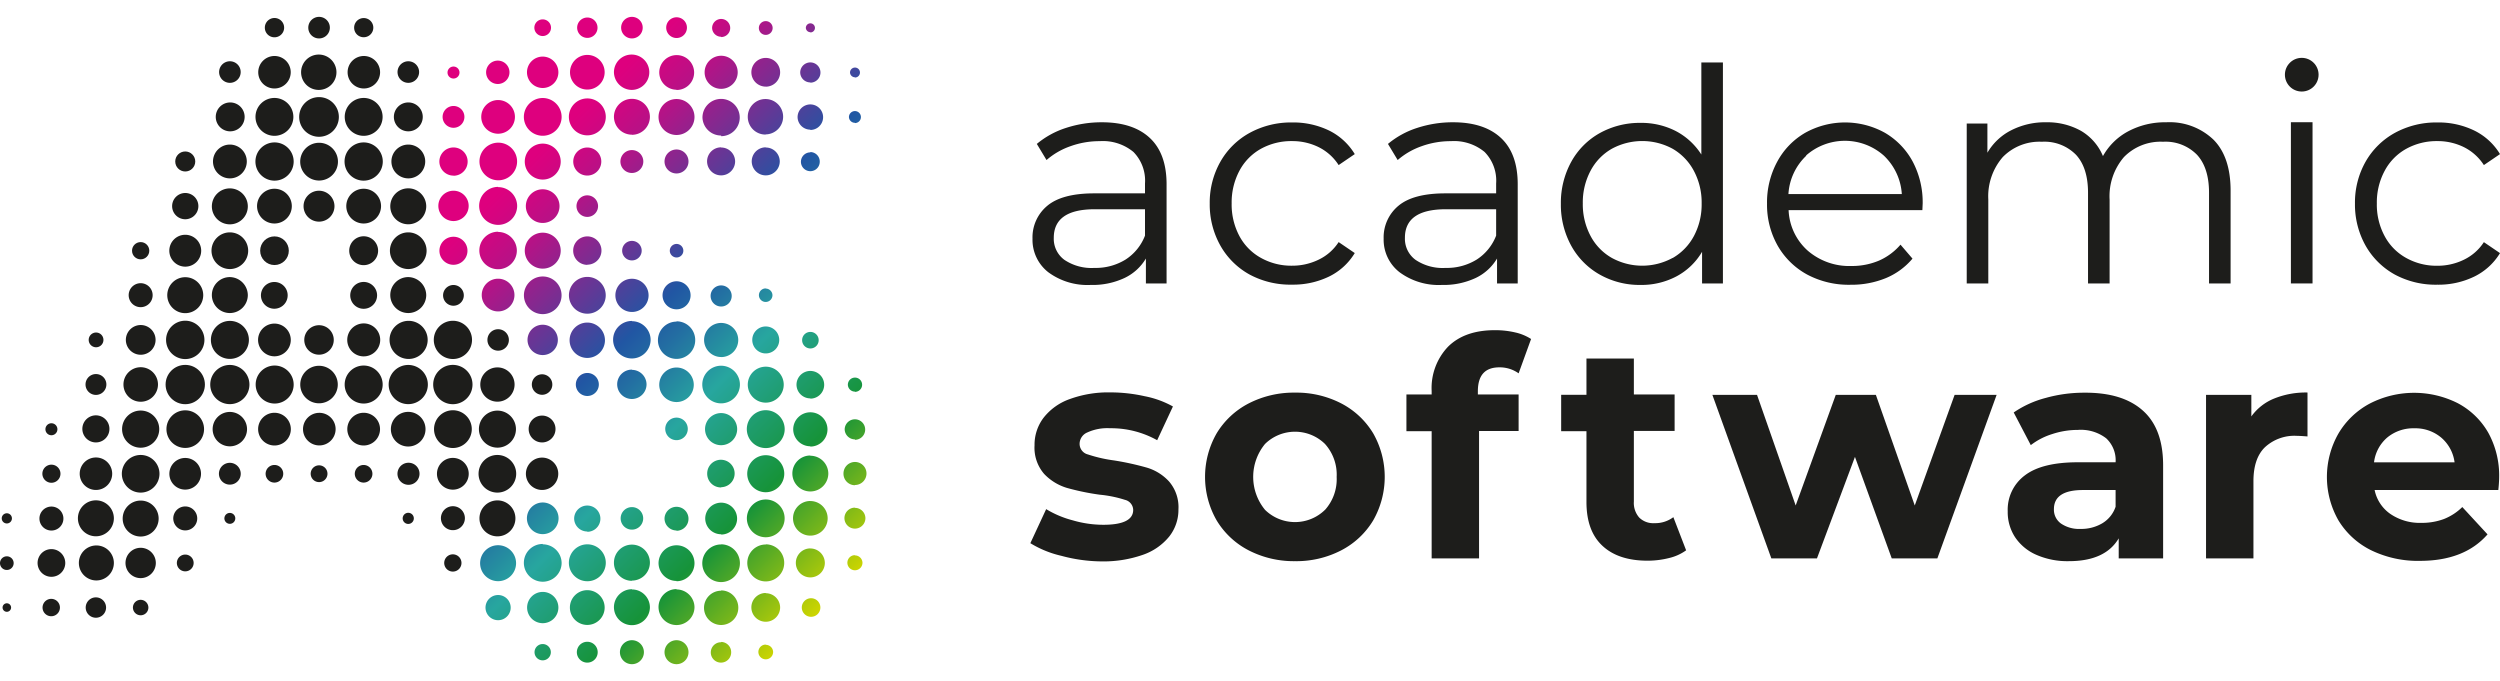 <svg xmlns="http://www.w3.org/2000/svg" xmlns:xlink="http://www.w3.org/1999/xlink" viewBox="0 0 417.14 107.95" height="190.625" width="699.997"><defs><style>.cls-1{fill:#1d1d1b;}.cls-2{fill:url(#Nieuwe_verloopstaal_3);}</style><linearGradient id="Nieuwe_verloopstaal_3" x1="147.02" y1="88.93" x2="70.76" y2="12.67" gradientUnits="userSpaceOnUse"><stop offset="0" stop-color="#cdd500"/><stop offset="0.19" stop-color="#169339"/><stop offset="0.36" stop-color="#27a69f"/><stop offset="0.46" stop-color="#236da2"/><stop offset="0.51" stop-color="#2156a3"/><stop offset="0.56" stop-color="#45459c"/><stop offset="0.65" stop-color="#86288f"/><stop offset="0.72" stop-color="#b61286"/><stop offset="0.78" stop-color="#d30580"/><stop offset="0.81" stop-color="#de007e"/></linearGradient></defs><g id="Laag_2" data-name="Laag 2"><g id="Layer_1" data-name="Layer 1"><path class="cls-1" d="M191.86,20.2q2.79,2.61,2.79,7.73V44.47H191.2V40.31a8.25,8.25,0,0,1-3.57,3.25A12.51,12.51,0,0,1,182,44.72a11,11,0,0,1-7.1-2.13A6.87,6.87,0,0,1,172.28,37a6.84,6.84,0,0,1,2.46-5.48c1.64-1.38,4.26-2.08,7.84-2.08h8.47V27.78a6.82,6.82,0,0,0-1.93-5.25,8,8,0,0,0-5.63-1.8,14.29,14.29,0,0,0-4.87.84,12.11,12.11,0,0,0-4,2.31L173,21.19a14.49,14.49,0,0,1,4.87-2.67,19.16,19.16,0,0,1,6-.94C187.33,17.58,190,18.46,191.86,20.2ZM187.8,40.49a8.29,8.29,0,0,0,3.25-4V32.09h-8.37c-4.56,0-6.85,1.59-6.85,4.77a4.35,4.35,0,0,0,1.78,3.68,8.11,8.11,0,0,0,5,1.34A9.46,9.46,0,0,0,187.8,40.49Z"/><path class="cls-1" d="M208.53,43a12.53,12.53,0,0,1-4.9-4.84,14,14,0,0,1-1.78-7,13.85,13.85,0,0,1,1.78-7,12.54,12.54,0,0,1,4.9-4.82,14.35,14.35,0,0,1,7.07-1.73,13.68,13.68,0,0,1,6.17,1.35,10.34,10.34,0,0,1,4.28,3.93l-2.69,1.83a8.38,8.38,0,0,0-3.35-3,9.9,9.9,0,0,0-4.41-1A10.47,10.47,0,0,0,210.4,22a9.05,9.05,0,0,0-3.6,3.68,11.23,11.23,0,0,0-1.29,5.43,11.17,11.17,0,0,0,1.29,5.45,9,9,0,0,0,3.6,3.65,10.37,10.37,0,0,0,5.2,1.3,10,10,0,0,0,4.41-1,8.15,8.15,0,0,0,3.35-2.94l2.69,1.83a10.23,10.23,0,0,1-4.31,3.93,13.7,13.7,0,0,1-6.14,1.34A14.34,14.34,0,0,1,208.53,43Z"/><path class="cls-1" d="M250.45,20.2q2.79,2.61,2.79,7.73V44.47h-3.45V40.31a8.25,8.25,0,0,1-3.57,3.25,12.54,12.54,0,0,1-5.61,1.16,11,11,0,0,1-7.1-2.13A6.87,6.87,0,0,1,230.87,37a6.84,6.84,0,0,1,2.46-5.48c1.64-1.38,4.25-2.08,7.84-2.08h8.47V27.78a6.82,6.82,0,0,0-1.93-5.25,8,8,0,0,0-5.63-1.8,14.29,14.29,0,0,0-4.87.84,12.26,12.26,0,0,0-4,2.31l-1.62-2.69a14.49,14.49,0,0,1,4.87-2.67,19.11,19.11,0,0,1,6-.94C245.92,17.58,248.59,18.46,250.45,20.2Zm-4.06,20.29a8.29,8.29,0,0,0,3.25-4V32.09h-8.37q-6.86,0-6.85,4.77a4.35,4.35,0,0,0,1.78,3.68,8.11,8.11,0,0,0,5,1.34A9.46,9.46,0,0,0,246.39,40.49Z"/><path class="cls-1" d="M287.48,7.6V44.47H284V39.19a10.85,10.85,0,0,1-4.29,4.11,12.49,12.49,0,0,1-6,1.42A13.52,13.52,0,0,1,266.94,43a12.35,12.35,0,0,1-4.77-4.82,14.22,14.22,0,0,1-1.73-7,14.22,14.22,0,0,1,1.73-7,12.23,12.23,0,0,1,4.77-4.8,13.72,13.72,0,0,1,6.79-1.7,12.56,12.56,0,0,1,5.86,1.35,11.21,11.21,0,0,1,4.29,3.93V7.6Zm-8.39,32.63a9.23,9.23,0,0,0,3.55-3.67,11.23,11.23,0,0,0,1.29-5.43,11.23,11.23,0,0,0-1.29-5.43A9.25,9.25,0,0,0,279.09,22a10.63,10.63,0,0,0-10.15,0,9.12,9.12,0,0,0-3.55,3.68,11.23,11.23,0,0,0-1.29,5.43,11.23,11.23,0,0,0,1.29,5.43,9.1,9.1,0,0,0,3.55,3.67,10.56,10.56,0,0,0,10.15,0Z"/><path class="cls-1" d="M320.76,32.24H298.44A9.56,9.56,0,0,0,301.63,39a10.62,10.62,0,0,0,7.31,2.56,11.52,11.52,0,0,0,4.56-.89A10,10,0,0,0,317.11,38l2,2.33a11.59,11.59,0,0,1-4.44,3.25,15.11,15.11,0,0,1-5.86,1.11A14.77,14.77,0,0,1,301.56,43a12.59,12.59,0,0,1-4.95-4.84,13.85,13.85,0,0,1-1.77-7,14.22,14.22,0,0,1,1.7-7,12.28,12.28,0,0,1,4.66-4.82,13.68,13.68,0,0,1,13.32,0,12.31,12.31,0,0,1,4.62,4.79,14.52,14.52,0,0,1,1.67,7Zm-19.35-9.1a9.6,9.6,0,0,0-3,6.42h18.92a9.69,9.69,0,0,0-3-6.42,9.79,9.79,0,0,0-13,0Z"/><path class="cls-1" d="M369.33,20.48c1.91,1.92,2.86,4.77,2.86,8.52V44.47h-3.6V29.35q0-4.16-2-6.34a7.32,7.32,0,0,0-5.66-2.18,8.53,8.53,0,0,0-6.54,2.56A10,10,0,0,0,352,30.47v14h-3.6V29.35c0-2.77-.66-4.88-2-6.34a7.39,7.39,0,0,0-5.71-2.18,8.55,8.55,0,0,0-6.52,2.56,10,10,0,0,0-2.41,7.08v14h-3.6V17.79h3.45v4.87a9.63,9.63,0,0,1,4-3.76,12.43,12.43,0,0,1,5.83-1.32A11.5,11.5,0,0,1,347.21,19a8.77,8.77,0,0,1,3.68,4.22,10.42,10.42,0,0,1,4.23-4.14,13.06,13.06,0,0,1,6.32-1.5A10.6,10.6,0,0,1,369.33,20.48Z"/><path class="cls-1" d="M382.25,17.57h3.61v26.9h-3.61Z"/><path class="cls-1" d="M399.61,43a12.59,12.59,0,0,1-4.9-4.84,14,14,0,0,1-1.77-7,13.85,13.85,0,0,1,1.77-7,12.61,12.61,0,0,1,4.9-4.82,14.39,14.39,0,0,1,7.08-1.73,13.64,13.64,0,0,1,6.16,1.35,10.3,10.3,0,0,1,4.29,3.93l-2.69,1.83a8.44,8.44,0,0,0-3.35-3,9.9,9.9,0,0,0-4.41-1,10.47,10.47,0,0,0-5.2,1.29,9.05,9.05,0,0,0-3.6,3.68,11.12,11.12,0,0,0-1.3,5.43,11.07,11.07,0,0,0,1.3,5.45,9,9,0,0,0,3.6,3.65,10.37,10.37,0,0,0,5.2,1.3,10,10,0,0,0,4.41-1,8.22,8.22,0,0,0,3.35-2.94l2.69,1.83a10.26,10.26,0,0,1-4.32,3.93,13.66,13.66,0,0,1-6.13,1.34A14.38,14.38,0,0,1,399.61,43Z"/><path class="cls-1" d="M177.1,89.92a17.32,17.32,0,0,1-5.18-2.11l2.64-5.68A16.6,16.6,0,0,0,179,84a18.21,18.21,0,0,0,5.08.74c3.34,0,5-.83,5-2.49a1.77,1.77,0,0,0-1.37-1.67,19.77,19.77,0,0,0-4.21-.86A40.72,40.72,0,0,1,178,78.58a8.68,8.68,0,0,1-3.78-2.33,6.67,6.67,0,0,1-1.6-4.77,7.43,7.43,0,0,1,1.5-4.59,9.58,9.58,0,0,1,4.36-3.12,18.72,18.72,0,0,1,6.77-1.12,26.14,26.14,0,0,1,5.76.64A15.83,15.83,0,0,1,195.71,65l-2.63,5.63a15.73,15.73,0,0,0-7.87-2,8,8,0,0,0-3.8.71,2.08,2.08,0,0,0-1.27,1.83A1.82,1.82,0,0,0,181.51,73a23.79,23.79,0,0,0,4.36,1,46.76,46.76,0,0,1,5.48,1.2,8.19,8.19,0,0,1,3.7,2.3,6.57,6.57,0,0,1,1.58,4.67,7.2,7.2,0,0,1-1.53,4.52,9.78,9.78,0,0,1-4.43,3.07,20,20,0,0,1-6.93,1.09A26.39,26.39,0,0,1,177.1,89.92Z"/><path class="cls-1" d="M208.34,89A13.42,13.42,0,0,1,203,84a14.6,14.6,0,0,1,0-14.51,13.44,13.44,0,0,1,5.35-5,16.42,16.42,0,0,1,7.74-1.8,16.24,16.24,0,0,1,7.71,1.8,13.45,13.45,0,0,1,5.33,5,14.67,14.67,0,0,1,0,14.51,13.43,13.43,0,0,1-5.33,5,16.25,16.25,0,0,1-7.71,1.81A16.43,16.43,0,0,1,208.34,89Zm12.74-6.74a7.67,7.67,0,0,0,1.95-5.5,7.66,7.66,0,0,0-1.95-5.51,7.15,7.15,0,0,0-10,0,8.64,8.64,0,0,0,0,11,7.15,7.15,0,0,0,10,0Z"/><path class="cls-1" d="M246.59,63h6.8v6.09h-6.6V90.35h-7.91V69.12h-4.21V63h4.21v-.58A10,10,0,0,1,241.64,55c1.85-1.82,4.44-2.73,7.79-2.73a14.63,14.63,0,0,1,3.37.37,8.19,8.19,0,0,1,2.67,1.1l-2.08,5.73a5.43,5.43,0,0,0-3.2-1c-2.4,0-3.6,1.31-3.6,4Z"/><path class="cls-1" d="M281.34,89a7.92,7.92,0,0,1-2.86,1.29,14.45,14.45,0,0,1-3.58.44q-4.87,0-7.53-2.49c-1.78-1.66-2.66-4.09-2.66-7.31V69.13h-4.22V63.05h4.22V57h7.91v6h6.8v6.08h-6.8V80.87a3.69,3.69,0,0,0,.89,2.66,3.3,3.3,0,0,0,2.51.94,5.05,5.05,0,0,0,3.19-1Z"/><path class="cls-1" d="M333.15,63.06l-9.89,27.29h-7.61l-6.14-16.94-6.34,16.94h-7.61l-9.84-27.29h7.45l6.45,18.46,6.69-18.46H313l6.49,18.46,6.65-18.46Z"/><path class="cls-1" d="M357.53,65.67q3.39,3,3.4,9.11V90.35h-7.41V87q-2.24,3.81-8.32,3.81a12.89,12.89,0,0,1-5.45-1.07,8.19,8.19,0,0,1-3.53-2.94A7.66,7.66,0,0,1,335,82.49a7.13,7.13,0,0,1,2.87-6q2.86-2.18,8.85-2.18H353a5,5,0,0,0-1.57-4,6.93,6.93,0,0,0-4.72-1.4,13.64,13.64,0,0,0-4.28.69,11.31,11.31,0,0,0-3.58,1.85L336,66a17,17,0,0,1,5.35-2.43,23.79,23.79,0,0,1,6.42-.87Q354.14,62.65,357.53,65.67Zm-6.75,18.82A5.12,5.12,0,0,0,353,81.73V78.94h-5.42q-4.87,0-4.87,3.19a2.82,2.82,0,0,0,1.19,2.41,5.36,5.36,0,0,0,3.27.89A6.86,6.86,0,0,0,350.78,84.49Z"/><path class="cls-1" d="M379.47,63.67a14.09,14.09,0,0,1,5.55-1V70c-.88-.07-1.47-.1-1.77-.1a7.24,7.24,0,0,0-5.33,1.9Q376,73.66,376,77.47V90.35h-7.91V63.06h7.56v3.6A8.68,8.68,0,0,1,379.47,63.67Z"/><path class="cls-1" d="M416.86,78.94H396.22a6.4,6.4,0,0,0,2.64,4A8.72,8.72,0,0,0,404,84.42a10.54,10.54,0,0,0,3.78-.64,9.17,9.17,0,0,0,3.07-2l4.21,4.56q-3.85,4.41-11.26,4.42A17.84,17.84,0,0,1,395.66,89a13.2,13.2,0,0,1-5.48-5,14.61,14.61,0,0,1,0-14.48,13.36,13.36,0,0,1,5.22-5,16.17,16.17,0,0,1,14.69-.07,12.69,12.69,0,0,1,5.1,4.94A14.83,14.83,0,0,1,417,76.81C417,76.91,417,77.62,416.86,78.94Zm-18.51-8.78a6.47,6.47,0,0,0-2.23,4.16h13.44a6.52,6.52,0,0,0-2.23-4.13,6.7,6.7,0,0,0-4.47-1.55A6.83,6.83,0,0,0,398.35,70.16Z"/><circle class="cls-1" cx="384.06" cy="9.64" r="2.81"/><path class="cls-2" d="M105.44,22.22a1.91,1.91,0,1,0,1.9,1.9A1.9,1.9,0,0,0,105.44,22.22Zm-2.76,24.23a2.77,2.77,0,1,0,2.76-2.76A2.76,2.76,0,0,0,102.68,46.45ZM103.81,39a1.63,1.63,0,1,0,1.63-1.63A1.63,1.63,0,0,0,103.81,39ZM90.56,3.19a1.39,1.39,0,1,0-1.4-1.39A1.4,1.4,0,0,0,90.56,3.19ZM98,3.5a1.7,1.7,0,1,0-1.7-1.7A1.71,1.71,0,0,0,98,3.5Zm14.88,36.64A1.13,1.13,0,1,0,111.76,39,1.14,1.14,0,0,0,112.88,40.14ZM98,12.12a2.89,2.89,0,1,0-2.89-2.88A2.88,2.88,0,0,0,98,12.12Zm-7.44-.26a2.62,2.62,0,1,0-2.63-2.62A2.63,2.63,0,0,0,90.56,11.86Zm24.32,12.26a2,2,0,1,0-2,2A2,2,0,0,0,114.88,24.12ZM105.44,3.59a1.8,1.8,0,1,0-1.8-1.79A1.8,1.8,0,0,0,105.44,3.59Zm0,8.59a2.95,2.95,0,1,0-3-2.94A3,3,0,0,0,105.44,12.18Zm7.44,36.61a2.34,2.34,0,1,0-2.33-2.34A2.34,2.34,0,0,0,112.88,48.79Zm0-29.09a3,3,0,1,0-3-3A3,3,0,0,0,112.88,19.7ZM83.11,27.26A3.14,3.14,0,1,0,80,24.12,3.15,3.15,0,0,0,83.11,27.26Zm0-7.77a2.81,2.81,0,1,0-2.81-2.81A2.81,2.81,0,0,0,83.11,19.49Zm-7.44-9.21a1,1,0,1,0-1-1A1,1,0,0,0,75.67,10.28Zm7.44.91a1.95,1.95,0,1,0-2-1.95A1.95,1.95,0,0,0,83.11,11.19ZM75.67,18.5a1.82,1.82,0,1,0-1.82-1.82A1.82,1.82,0,0,0,75.67,18.5Zm0,8a2.36,2.36,0,1,0-2.36-2.36A2.36,2.36,0,0,0,75.67,26.48Zm29.77-6.83a3,3,0,1,0-3-3A3,3,0,0,0,105.44,19.65ZM127.77,3a1.15,1.15,0,0,0,0-2.3,1.15,1.15,0,1,0,0,2.3Zm7.44,15.86a2.13,2.13,0,1,0-2.13-2.13A2.13,2.13,0,0,0,135.21,18.81Zm0,3.74a1.57,1.57,0,1,0,1.57,1.57A1.58,1.58,0,0,0,135.21,22.55Zm0,49.09a2.86,2.86,0,1,0-2.86-2.86A2.86,2.86,0,0,0,135.21,71.64Zm0-8a2.31,2.31,0,1,0-2.31-2.31A2.31,2.31,0,0,0,135.21,63.65Zm-1.37-9.75a1.38,1.38,0,1,0,1.37-1.38A1.37,1.37,0,0,0,133.84,53.9Zm8.81-36.23a1,1,0,1,0-1-1A1,1,0,0,0,142.65,17.67Zm-7.44-6.74a1.69,1.69,0,1,0-1.69-1.69A1.69,1.69,0,0,0,135.21,10.93Zm7.44-.86a.83.83,0,1,0-.82-.83A.83.83,0,0,0,142.65,10.07Zm-7.44-7.52a.76.76,0,1,0-.75-.75A.76.76,0,0,0,135.21,2.55Zm-22.33,9.6A2.91,2.91,0,1,0,110,9.24,2.91,2.91,0,0,0,112.88,12.15Zm29.77,50.37a1.19,1.19,0,1,0-1.18-1.18A1.18,1.18,0,0,0,142.65,62.52Zm0,8a1.71,1.71,0,1,0-1.71-1.71A1.72,1.72,0,0,0,142.65,70.49Zm-24.08-24a1.76,1.76,0,1,0,1.76-1.76A1.76,1.76,0,0,0,118.57,46.45Zm1.76-26.66a3.11,3.11,0,1,0-3.12-3.11A3.11,3.11,0,0,0,120.33,19.79ZM112.88,3.52a1.73,1.73,0,1,0-1.72-1.72A1.73,1.73,0,0,0,112.88,3.52ZM120.33,12a2.76,2.76,0,1,0-2.76-2.75A2.75,2.75,0,0,0,120.33,12Zm7.44-.36a2.4,2.4,0,1,0-2.4-2.39A2.4,2.4,0,0,0,127.77,11.63Zm-7.44,45.12a2.85,2.85,0,1,0-2.85-2.85A2.86,2.86,0,0,0,120.33,56.75Zm0-35a2.34,2.34,0,1,0,2.33,2.33A2.34,2.34,0,0,0,120.33,21.79Zm7.44,23.54a1.13,1.13,0,1,0,1.12,1.12A1.13,1.13,0,0,0,127.77,45.33Zm0-25.7a2.95,2.95,0,1,0-3-2.95A2.95,2.95,0,0,0,127.77,19.63Zm0,2.16a2.34,2.34,0,1,0,2.34,2.33A2.34,2.34,0,0,0,127.77,21.79ZM125.52,53.9a2.25,2.25,0,1,0,2.25-2.25A2.24,2.24,0,0,0,125.52,53.9Zm2.25,10.46a3,3,0,1,0-3-3A3,3,0,0,0,127.77,64.36Zm-7.44-61a1.51,1.51,0,1,0-1.51-1.51A1.51,1.51,0,0,0,120.33,3.31Zm-7.45,82.38a2,2,0,1,0-2-2A2,2,0,0,0,112.88,85.69Zm7.45,18.6A1.7,1.7,0,1,0,122,106,1.7,1.7,0,0,0,120.33,104.29Zm-7.45-10.18a3,3,0,1,0-3-3A3,3,0,0,0,112.88,94.11Zm2.88-32.77a2.88,2.88,0,1,0-2.88,2.87A2.88,2.88,0,0,0,115.76,61.34Zm-2.88-10.55A3.11,3.11,0,1,0,116,53.9,3.11,3.11,0,0,0,112.88,50.79Zm7.45,35.53a2.66,2.66,0,1,0-2.66-2.65A2.65,2.65,0,0,0,120.33,86.32Zm0,9.37a2.86,2.86,0,1,0,2.86,2.86A2.87,2.87,0,0,0,120.33,95.69Zm0-7.72a3.14,3.14,0,1,0,3.13,3.14A3.15,3.15,0,0,0,120.33,88ZM112.88,104a2,2,0,1,0,2,1.95A2,2,0,0,0,112.88,104Zm-7.44-53.27a3.13,3.13,0,1,0,3.12,3.13A3.13,3.13,0,0,0,105.44,50.77Zm0,43.32a3,3,0,1,0-3-3A3,3,0,0,0,105.44,94.09Zm0-35.2a2.45,2.45,0,1,0,2.44,2.45A2.45,2.45,0,0,0,105.44,58.89Zm9.32,9.89a1.88,1.88,0,1,0-1.88,1.88A1.88,1.88,0,0,0,114.76,68.78Zm5.57,9.73A2.29,2.29,0,1,0,118,76.22,2.29,2.29,0,0,0,120.33,78.51Zm-7.45,17a3,3,0,1,0,3,3A3,3,0,0,0,112.88,95.53ZM135.21,97a1.55,1.55,0,0,0,0,3.09,1.55,1.55,0,1,0,0-3.09Zm0-16.23a2.89,2.89,0,1,0,2.89,2.89A2.89,2.89,0,0,0,135.21,80.78Zm0,7.91a2.42,2.42,0,1,0,2.42,2.42A2.43,2.43,0,0,0,135.21,88.69ZM120.33,66.1A2.68,2.68,0,1,0,123,68.78,2.68,2.68,0,0,0,120.33,66.1Zm22.32,12a1.92,1.92,0,1,0-1.91-1.92A1.92,1.92,0,0,0,142.65,78.14Zm0,3.78a1.75,1.75,0,1,0,1.75,1.75A1.74,1.74,0,0,0,142.65,81.92Zm0,7.93a1.26,1.26,0,1,0,1.26,1.26A1.26,1.26,0,0,0,142.65,89.85Zm-7.44-16.63a3,3,0,1,0,3,3A3,3,0,0,0,135.21,73.22Zm-7.44,22.94a2.4,2.4,0,1,0,2.4,2.39A2.4,2.4,0,0,0,127.77,96.16Zm0,8.61A1.23,1.23,0,1,0,129,106,1.22,1.22,0,0,0,127.77,104.77ZM120.33,58.2a3.14,3.14,0,1,0,3.13,3.14A3.15,3.15,0,0,0,120.33,58.2Zm7.44,22.32a3.15,3.15,0,1,0,3.15,3.15A3.15,3.15,0,0,0,127.77,80.52Zm0,7.51a3.08,3.08,0,1,0,3.08,3.08A3.08,3.08,0,0,0,127.77,88Zm0-8.72a3.09,3.09,0,1,0-3.09-3.09A3.09,3.09,0,0,0,127.77,79.31Zm0-13.69a3.16,3.16,0,1,0,3.16,3.16A3.17,3.17,0,0,0,127.77,65.62ZM98,29.77a1.8,1.8,0,1,0,1.79,1.8A1.81,1.81,0,0,0,98,29.77Zm-7.44,74.87A1.36,1.36,0,1,0,91.91,106,1.36,1.36,0,0,0,90.56,104.64Zm0-75.88a2.81,2.81,0,1,0,2.8,2.81A2.81,2.81,0,0,0,90.56,28.76Zm0-7.62a3,3,0,1,0,3,3A3,3,0,0,0,90.56,21.14Zm0,74.8a2.61,2.61,0,1,0,2.61,2.61A2.61,2.61,0,0,0,90.56,95.94Zm0-8a3.15,3.15,0,1,0,3.15,3.15A3.15,3.15,0,0,0,90.56,88ZM93.08,53.9a2.53,2.53,0,1,0-2.52,2.52A2.52,2.52,0,0,0,93.08,53.9Zm10.48,29.77a1.88,1.88,0,1,0,1.88-1.88A1.88,1.88,0,0,0,103.56,83.67Zm-13-34.08a3.14,3.14,0,1,0-3.14-3.14A3.14,3.14,0,0,0,90.56,49.59ZM83.11,96.46a2.1,2.1,0,1,0,2.1,2.09A2.1,2.1,0,0,0,83.11,96.46Zm0-8.31a3,3,0,1,0,3,3A3,3,0,0,0,83.11,88.15ZM75.67,29a2.53,2.53,0,1,0,2.53,2.53A2.53,2.53,0,0,0,75.67,29Zm7.44-.64a3.17,3.17,0,1,0,3.18,3.17A3.17,3.17,0,0,0,83.11,28.4Zm0,7.48A3.13,3.13,0,1,0,86.24,39,3.13,3.13,0,0,0,83.11,35.88Zm2.73,10.57a2.73,2.73,0,1,0-2.73,2.73A2.73,2.73,0,0,0,85.84,46.45ZM90.56,42a3,3,0,1,0-3-3A3,3,0,0,0,90.56,42ZM98,63.25a1.92,1.92,0,1,0-1.92-1.91A1.92,1.92,0,0,0,98,63.25ZM98,51a2.95,2.95,0,1,0,2.94,2.95A2.95,2.95,0,0,0,98,51Zm0,34.91a2.19,2.19,0,1,0-2.2-2.19A2.19,2.19,0,0,0,98,85.86ZM105.44,104a2,2,0,1,0,2,1.95A2,2,0,0,0,105.44,104Zm0-8.51a3,3,0,1,0,3,3A3,3,0,0,0,105.44,95.53ZM98,49.52a3.07,3.07,0,1,0-3.07-3.07A3.07,3.07,0,0,0,98,49.52ZM98,13.6a3.08,3.08,0,1,0,3.08,3.08A3.08,3.08,0,0,0,98,13.6Zm0,8.19a2.34,2.34,0,1,0,2.33,2.33A2.34,2.34,0,0,0,98,21.79Zm0,82.47A1.74,1.74,0,1,0,99.73,106,1.74,1.74,0,0,0,98,104.26Zm0-8.61a2.9,2.9,0,1,0,2.89,2.9A2.9,2.9,0,0,0,98,95.65ZM90.56,13.53a3.15,3.15,0,1,0,3.15,3.15A3.16,3.16,0,0,0,90.56,13.53Zm0,72.77a2.64,2.64,0,1,0-2.64-2.63A2.63,2.63,0,0,0,90.56,86.3ZM75.67,36.68A2.34,2.34,0,1,0,78,39,2.33,2.33,0,0,0,75.67,36.68ZM98,88a3.08,3.08,0,1,0,3.08,3.08A3.08,3.08,0,0,0,98,88Zm0-46.66A2.36,2.36,0,1,0,95.64,39,2.36,2.36,0,0,0,98,41.37Z"/><path class="cls-1" d="M45.8,3.4a1.61,1.61,0,1,0-1.61-1.6A1.6,1.6,0,0,0,45.8,3.4Z"/><path class="cls-1" d="M53.24,3.59a1.8,1.8,0,1,0-1.8-1.79A1.79,1.79,0,0,0,53.24,3.59Z"/><path class="cls-1" d="M60.68,3.39A1.6,1.6,0,1,0,59.09,1.8,1.59,1.59,0,0,0,60.68,3.39Z"/><path class="cls-1" d="M38.35,11a1.8,1.8,0,1,0-1.79-1.79A1.8,1.8,0,0,0,38.35,11Z"/><path class="cls-1" d="M45.8,11.94a2.71,2.71,0,1,0-2.71-2.7A2.7,2.7,0,0,0,45.8,11.94Z"/><path class="cls-1" d="M53.24,12.18a2.95,2.95,0,1,0-3-2.94A2.94,2.94,0,0,0,53.24,12.18Z"/><path class="cls-1" d="M60.68,11.94A2.71,2.71,0,1,0,58,9.24,2.71,2.71,0,0,0,60.68,11.94Z"/><path class="cls-1" d="M68.12,11a1.8,1.8,0,1,0-1.79-1.79A1.8,1.8,0,0,0,68.12,11Z"/><path class="cls-1" d="M38.35,19.09A2.41,2.41,0,1,0,36,16.68,2.41,2.41,0,0,0,38.35,19.09Z"/><path class="cls-1" d="M45.8,19.84a3.16,3.16,0,1,0-3.17-3.16A3.17,3.17,0,0,0,45.8,19.84Z"/><path class="cls-1" d="M53.24,13.38a3.31,3.31,0,1,0,3.3,3.3A3.31,3.31,0,0,0,53.24,13.38Z"/><path class="cls-1" d="M60.68,19.84a3.16,3.16,0,1,0-3.16-3.16A3.17,3.17,0,0,0,60.68,19.84Z"/><path class="cls-1" d="M68.12,19.09a2.41,2.41,0,1,0-2.4-2.41A2.41,2.41,0,0,0,68.12,19.09Z"/><circle class="cls-1" cx="30.91" cy="24.12" r="1.67"/><path class="cls-1" d="M38.35,26.94a2.82,2.82,0,1,0-2.81-2.82A2.82,2.82,0,0,0,38.35,26.94Z"/><path class="cls-1" d="M45.8,20.94A3.19,3.19,0,1,0,49,24.12,3.19,3.19,0,0,0,45.8,20.94Z"/><path class="cls-1" d="M53.24,21a3.15,3.15,0,1,0,3.15,3.14A3.15,3.15,0,0,0,53.24,21Z"/><path class="cls-1" d="M60.68,20.94a3.19,3.19,0,1,0,3.19,3.18A3.19,3.19,0,0,0,60.68,20.94Z"/><path class="cls-1" d="M68.12,26.94a2.82,2.82,0,1,0-2.81-2.82A2.82,2.82,0,0,0,68.12,26.94Z"/><path class="cls-1" d="M30.91,33.76a2.19,2.19,0,1,0-2.19-2.19A2.19,2.19,0,0,0,30.91,33.76Z"/><path class="cls-1" d="M38.35,34.61a3,3,0,1,0-3-3A3,3,0,0,0,38.35,34.61Z"/><path class="cls-1" d="M45.8,28.67a2.9,2.9,0,1,0,2.89,2.9A2.9,2.9,0,0,0,45.8,28.67Z"/><path class="cls-1" d="M53.24,29a2.58,2.58,0,1,0,2.57,2.58A2.59,2.59,0,0,0,53.24,29Z"/><path class="cls-1" d="M60.68,28.67a2.9,2.9,0,1,0,2.9,2.9A2.9,2.9,0,0,0,60.68,28.67Z"/><path class="cls-1" d="M68.12,34.6a3,3,0,1,0-3-3A3,3,0,0,0,68.12,34.6Z"/><circle class="cls-1" cx="23.47" cy="39.01" r="1.44"/><path class="cls-1" d="M30.91,41.67A2.66,2.66,0,1,0,28.25,39,2.67,2.67,0,0,0,30.91,41.67Z"/><path class="cls-1" d="M38.35,42.07A3.06,3.06,0,1,0,35.29,39,3.07,3.07,0,0,0,38.35,42.07Z"/><circle class="cls-1" cx="45.8" cy="39.01" r="2.39"/><path class="cls-1" d="M60.68,36.6A2.41,2.41,0,1,0,63.09,39,2.41,2.41,0,0,0,60.68,36.6Z"/><path class="cls-1" d="M68.12,42.07A3.06,3.06,0,1,0,65.06,39,3.07,3.07,0,0,0,68.12,42.07Z"/><path class="cls-1" d="M23.47,48.43a2,2,0,1,0-2-2A2,2,0,0,0,23.47,48.43Z"/><path class="cls-1" d="M30.91,49.43a3,3,0,1,0-3-3A3,3,0,0,0,30.91,49.43Z"/><path class="cls-1" d="M38.35,43.41a3,3,0,1,0,3,3A3.05,3.05,0,0,0,38.35,43.41Z"/><path class="cls-1" d="M45.8,44.23A2.23,2.23,0,1,0,48,46.45,2.22,2.22,0,0,0,45.8,44.23Z"/><path class="cls-1" d="M60.68,44.22a2.24,2.24,0,1,0,2.24,2.23A2.24,2.24,0,0,0,60.68,44.22Z"/><path class="cls-1" d="M68.12,43.41a3,3,0,1,0,3,3A3.05,3.05,0,0,0,68.12,43.41Z"/><path class="cls-1" d="M16,55.12A1.23,1.23,0,1,0,14.8,53.9,1.23,1.23,0,0,0,16,55.12Z"/><path class="cls-1" d="M23.47,56.37A2.48,2.48,0,1,0,21,53.9,2.48,2.48,0,0,0,23.47,56.37Z"/><path class="cls-1" d="M30.91,57.09a3.2,3.2,0,1,0-3.2-3.19A3.2,3.2,0,0,0,30.91,57.09Z"/><path class="cls-1" d="M38.35,57.06a3.17,3.17,0,1,0-3.16-3.16A3.16,3.16,0,0,0,38.35,57.06Z"/><path class="cls-1" d="M45.8,56.63a2.73,2.73,0,1,0-2.74-2.73A2.74,2.74,0,0,0,45.8,56.63Z"/><path class="cls-1" d="M53.24,51.44a2.46,2.46,0,1,0,2.45,2.46A2.45,2.45,0,0,0,53.24,51.44Z"/><path class="cls-1" d="M60.68,56.64a2.75,2.75,0,1,0-2.74-2.74A2.74,2.74,0,0,0,60.68,56.64Z"/><path class="cls-1" d="M68.12,57.07A3.18,3.18,0,1,0,65,53.9,3.18,3.18,0,0,0,68.12,57.07Z"/><path class="cls-1" d="M75.57,57.08a3.19,3.19,0,1,0-3.19-3.18A3.19,3.19,0,0,0,75.57,57.08Z"/><path class="cls-1" d="M16,63.07a1.74,1.74,0,1,0-1.73-1.73A1.74,1.74,0,0,0,16,63.07Z"/><path class="cls-1" d="M23.47,64.21a2.88,2.88,0,1,0-2.87-2.87A2.88,2.88,0,0,0,23.47,64.21Z"/><circle class="cls-1" cx="30.91" cy="61.34" r="3.28"/><path class="cls-1" d="M38.35,58.07a3.27,3.27,0,1,0,3.27,3.27A3.28,3.28,0,0,0,38.35,58.07Z"/><path class="cls-1" d="M45.8,58.17A3.17,3.17,0,1,0,49,61.34,3.18,3.18,0,0,0,45.8,58.17Z"/><path class="cls-1" d="M53.24,58.21a3.13,3.13,0,1,0,3.12,3.13A3.13,3.13,0,0,0,53.24,58.21Z"/><path class="cls-1" d="M60.68,58.17a3.17,3.17,0,1,0,3.17,3.17A3.17,3.17,0,0,0,60.68,58.17Z"/><path class="cls-1" d="M68.12,58.07a3.27,3.27,0,1,0,3.27,3.27A3.28,3.28,0,0,0,68.12,58.07Z"/><path class="cls-1" d="M75.57,58.06a3.28,3.28,0,1,0,3.27,3.28A3.28,3.28,0,0,0,75.57,58.06Z"/><path class="cls-1" d="M83,64.2a2.86,2.86,0,1,0-2.86-2.86A2.86,2.86,0,0,0,83,64.2Z"/><path class="cls-1" d="M90.45,63.05a1.71,1.71,0,1,0-1.71-1.71A1.72,1.72,0,0,0,90.45,63.05Z"/><path class="cls-1" d="M8.58,69.8a1,1,0,1,0-1-1A1,1,0,0,0,8.58,69.8Z"/><path class="cls-1" d="M16,71a2.26,2.26,0,1,0-2.26-2.26A2.27,2.27,0,0,0,16,71Z"/><path class="cls-1" d="M23.47,71.88a3.1,3.1,0,1,0-3.1-3.1A3.1,3.1,0,0,0,23.47,71.88Z"/><circle class="cls-1" cx="30.91" cy="68.78" r="3.14"/><path class="cls-1" d="M38.35,65.91a2.87,2.87,0,1,0,2.87,2.87A2.88,2.88,0,0,0,38.35,65.91Z"/><path class="cls-1" d="M45.8,66.05a2.73,2.73,0,1,0,2.73,2.73A2.74,2.74,0,0,0,45.8,66.05Z"/><path class="cls-1" d="M53.24,66.06A2.72,2.72,0,1,0,56,68.78,2.72,2.72,0,0,0,53.24,66.06Z"/><path class="cls-1" d="M60.68,66.05a2.73,2.73,0,1,0,2.73,2.73A2.73,2.73,0,0,0,60.68,66.05Z"/><path class="cls-1" d="M68.12,65.9A2.89,2.89,0,1,0,71,68.78,2.88,2.88,0,0,0,68.12,65.9Z"/><path class="cls-1" d="M75.57,65.63a3.15,3.15,0,1,0,3.15,3.15A3.15,3.15,0,0,0,75.57,65.63Z"/><path class="cls-1" d="M83,71.87a3.09,3.09,0,1,0-3.09-3.09A3.1,3.1,0,0,0,83,71.87Z"/><path class="cls-1" d="M90.45,71a2.24,2.24,0,1,0-2.24-2.24A2.24,2.24,0,0,0,90.45,71Z"/><path class="cls-1" d="M8.58,77.73a1.51,1.51,0,1,0-1.51-1.51A1.51,1.51,0,0,0,8.58,77.73Z"/><path class="cls-1" d="M16,78.93a2.71,2.71,0,1,0-2.7-2.71A2.71,2.71,0,0,0,16,78.93Z"/><path class="cls-1" d="M23.47,73.09a3.14,3.14,0,1,0,3.14,3.13A3.14,3.14,0,0,0,23.47,73.09Z"/><path class="cls-1" d="M30.91,73.59a2.64,2.64,0,1,0,2.63,2.63A2.63,2.63,0,0,0,30.91,73.59Z"/><path class="cls-1" d="M38.35,74.4a1.82,1.82,0,1,0,1.82,1.82A1.83,1.83,0,0,0,38.35,74.4Z"/><path class="cls-1" d="M45.8,74.76a1.47,1.47,0,1,0,1.46,1.46A1.46,1.46,0,0,0,45.8,74.76Z"/><path class="cls-1" d="M53.24,74.82a1.4,1.4,0,1,0,1.4,1.4A1.4,1.4,0,0,0,53.24,74.82Z"/><path class="cls-1" d="M60.68,74.76a1.47,1.47,0,1,0,1.46,1.46A1.47,1.47,0,0,0,60.68,74.76Z"/><path class="cls-1" d="M68.12,74.39A1.84,1.84,0,1,0,70,76.22,1.83,1.83,0,0,0,68.12,74.39Z"/><path class="cls-1" d="M75.57,73.58a2.65,2.65,0,1,0,2.64,2.64A2.65,2.65,0,0,0,75.57,73.58Z"/><path class="cls-1" d="M83,73.09a3.14,3.14,0,1,0,3.13,3.13A3.14,3.14,0,0,0,83,73.09Z"/><path class="cls-1" d="M90.45,73.53a2.7,2.7,0,1,0,2.7,2.69A2.7,2.7,0,0,0,90.45,73.53Z"/><path class="cls-1" d="M1.14,84.52a.85.85,0,1,0-.85-.85A.85.85,0,0,0,1.14,84.52Z"/><path class="cls-1" d="M8.58,85.7a2,2,0,1,0-2-2A2,2,0,0,0,8.58,85.7Z"/><path class="cls-1" d="M16,80.66a3,3,0,1,0,3,3A3,3,0,0,0,16,80.66Z"/><path class="cls-1" d="M23.47,80.7a3,3,0,1,0,3,3A3,3,0,0,0,23.47,80.7Z"/><path class="cls-1" d="M30.91,81.68a2,2,0,1,0,2,2A2,2,0,0,0,30.91,81.68Z"/><path class="cls-1" d="M38.35,82.76a.91.91,0,1,0,.91.91A.91.91,0,0,0,38.35,82.76Z"/><path class="cls-1" d="M68.12,82.74a.93.93,0,1,0,.93.93A.93.93,0,0,0,68.12,82.74Z"/><path class="cls-1" d="M75.57,81.64a2,2,0,1,0,2,2A2,2,0,0,0,75.57,81.64Z"/><path class="cls-1" d="M83,80.67a3,3,0,1,0,3,3A3,3,0,0,0,83,80.67Z"/><path class="cls-1" d="M1.14,90a1.14,1.14,0,1,0,1.14,1.14A1.14,1.14,0,0,0,1.14,90Z"/><path class="cls-1" d="M8.58,88.8a2.31,2.31,0,1,0,2.31,2.31A2.32,2.32,0,0,0,8.58,88.8Z"/><path class="cls-1" d="M16,88.19A2.92,2.92,0,1,0,19,91.11,2.92,2.92,0,0,0,16,88.19Z"/><path class="cls-1" d="M23.47,88.58A2.53,2.53,0,1,0,26,91.11,2.53,2.53,0,0,0,23.47,88.58Z"/><path class="cls-1" d="M30.91,89.71a1.4,1.4,0,1,0,1.4,1.4A1.4,1.4,0,0,0,30.91,89.71Z"/><path class="cls-1" d="M75.57,89.67A1.44,1.44,0,1,0,77,91.11,1.44,1.44,0,0,0,75.57,89.67Z"/><path class="cls-1" d="M1.14,97.84a.71.71,0,0,0,0,1.42.71.71,0,0,0,0-1.42Z"/><path class="cls-1" d="M8.58,97.1A1.45,1.45,0,1,0,10,98.55,1.45,1.45,0,0,0,8.58,97.1Z"/><path class="cls-1" d="M16,96.85a1.7,1.7,0,1,0,1.7,1.7A1.7,1.7,0,0,0,16,96.85Z"/><path class="cls-1" d="M23.47,97.26a1.29,1.29,0,1,0,1.29,1.29A1.3,1.3,0,0,0,23.47,97.26Z"/><path class="cls-1" d="M75.67,44.73a1.73,1.73,0,1,0,1.72,1.72A1.73,1.73,0,0,0,75.67,44.73Z"/><path class="cls-1" d="M81.33,53.9a1.79,1.79,0,1,0,1.78-1.79A1.78,1.78,0,0,0,81.33,53.9Z"/></g></g></svg>